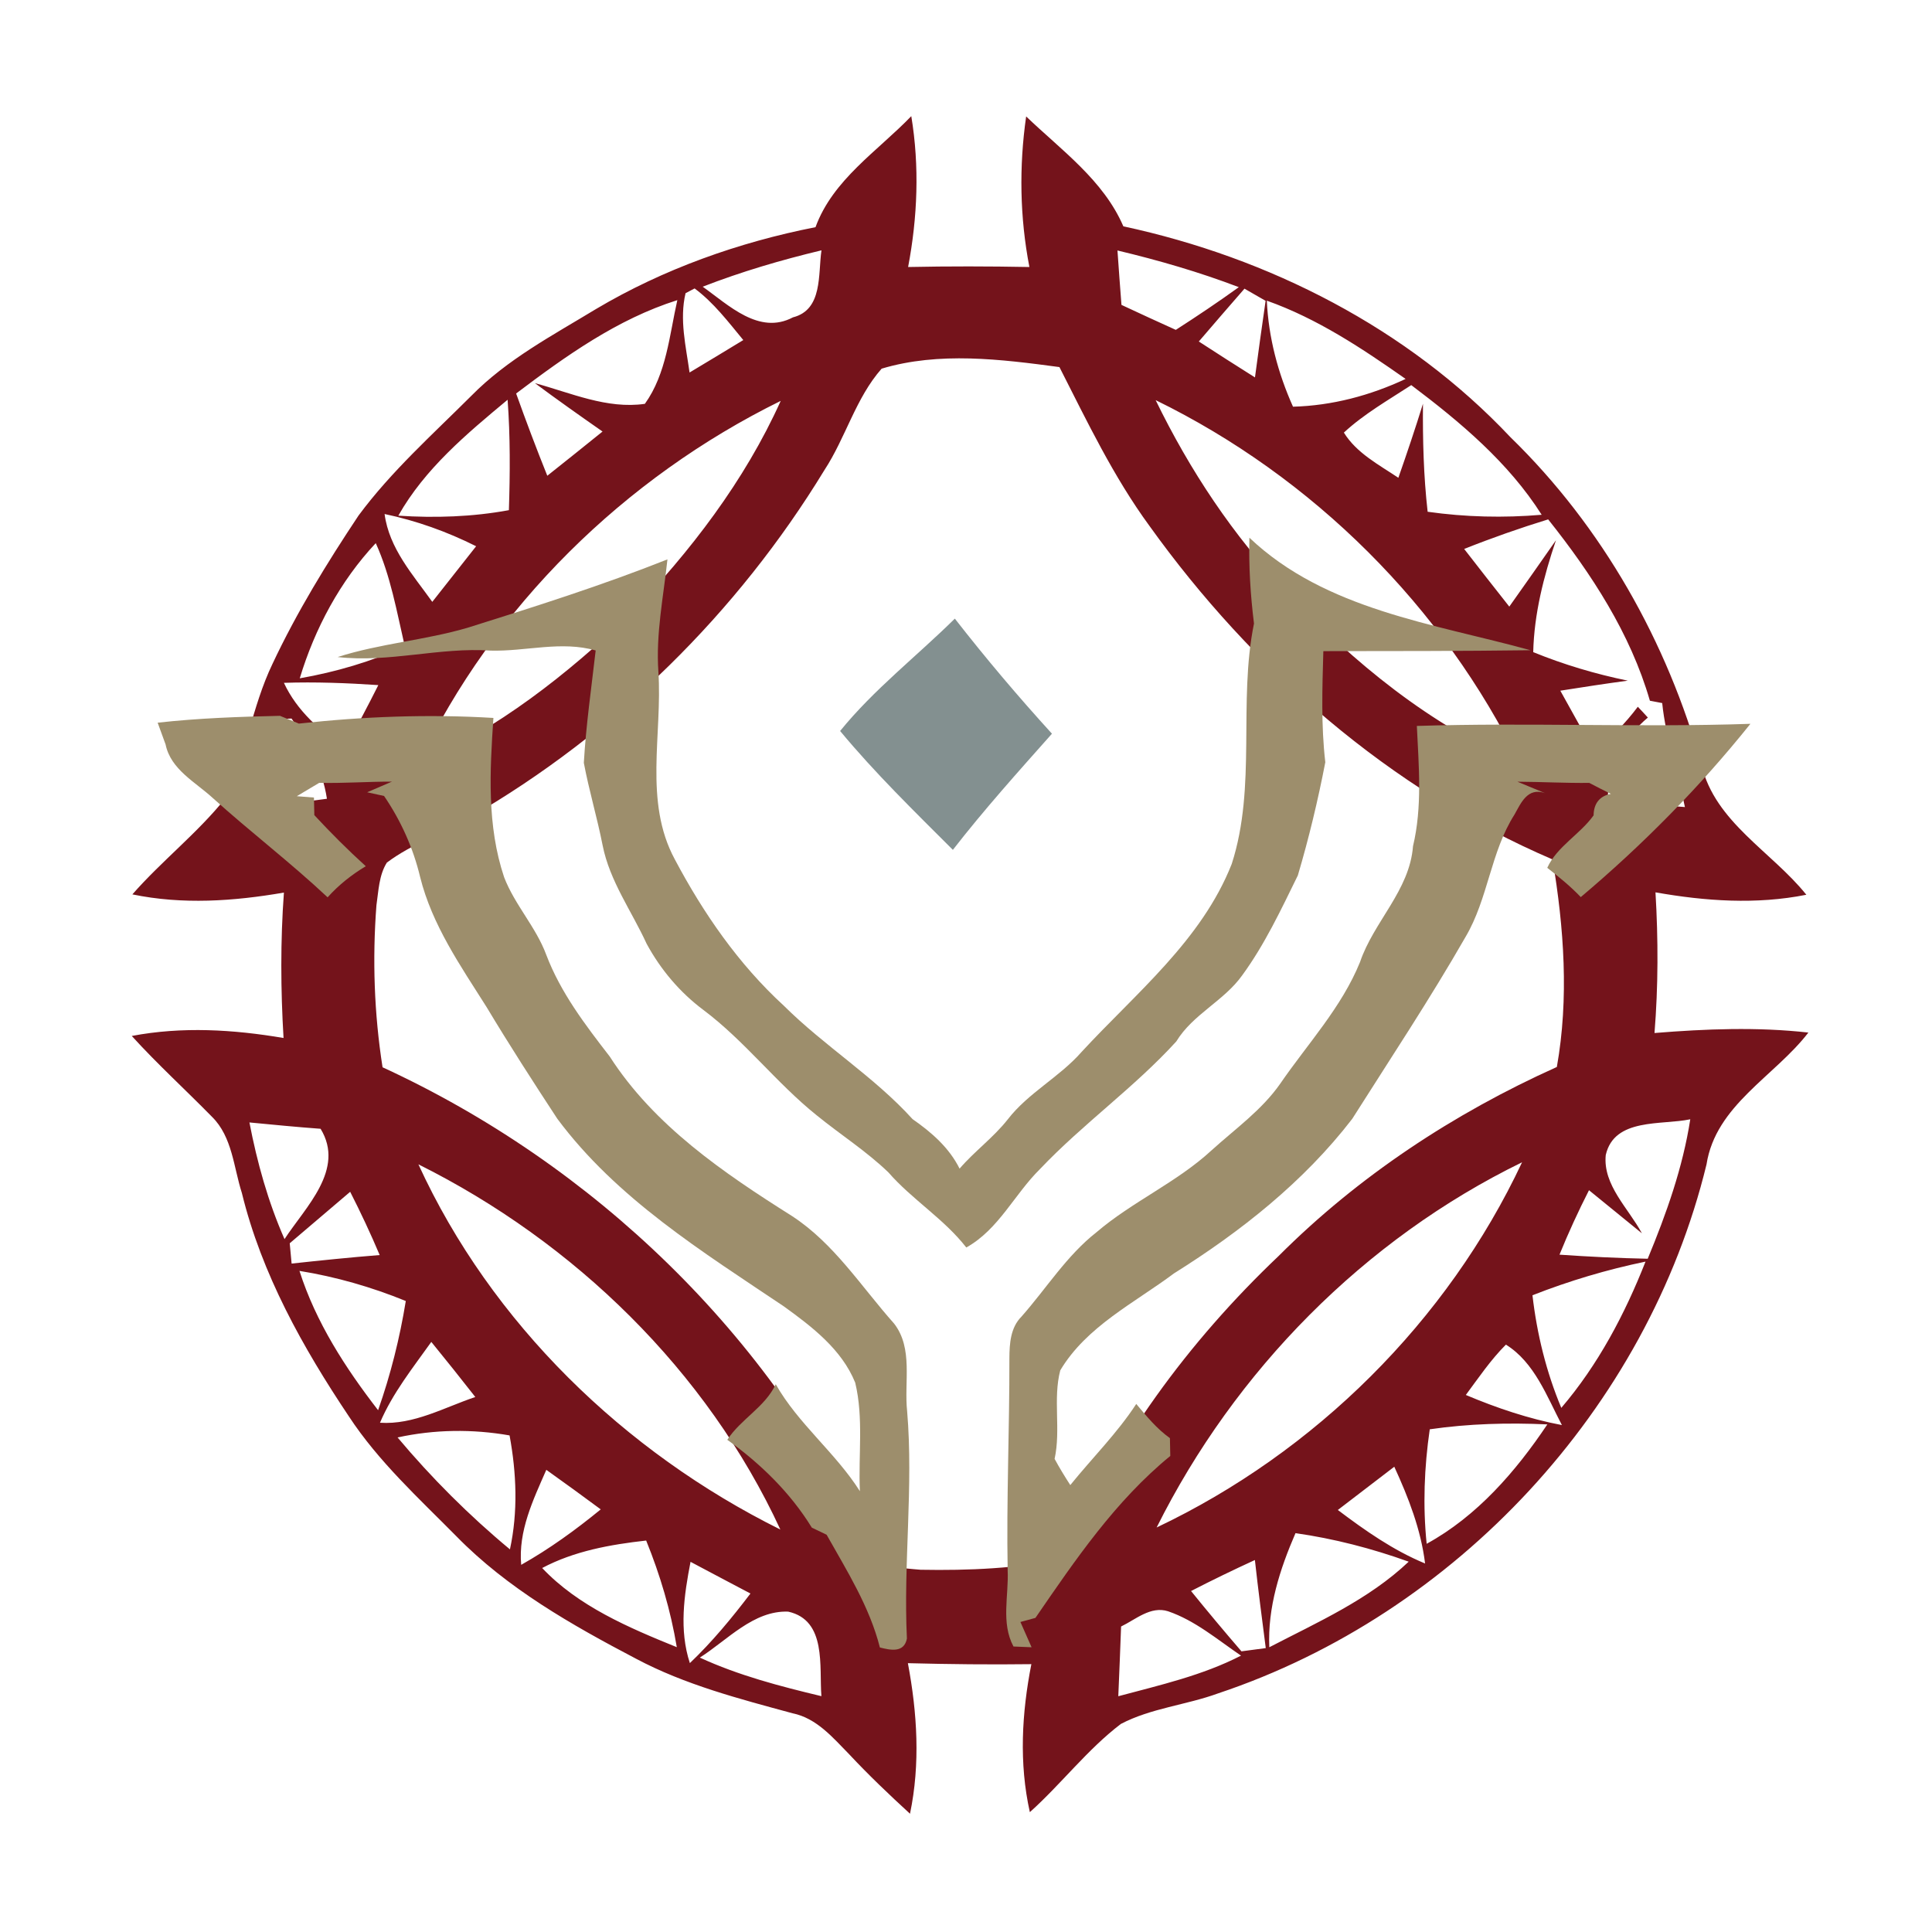 <svg xmlns="http://www.w3.org/2000/svg" width="512" height="512" shape-rendering="geometricPrecision"><g transform="scale(2,2)" stroke-width=".05%"><g fill="#74131b"><path d=" M 108.06 30.10 C 110.36 23.80 116.27 20.04 120.75 15.39 C 121.85 22.03 121.58 28.79 120.33 35.38 C 125.69 35.27 131.05 35.28 136.40 35.38 C 135.13 28.81 135.02 22.06 135.97 15.43 C 140.64 19.91 146.21 23.87 148.85 29.99 C 168.14 34.14 186.53 43.48 200.14 57.93 C 212.32 69.78 220.94 85.07 225.47 101.41 C 227.28 108.96 234.76 112.84 239.35 118.56 C 232.73 119.88 225.96 119.41 219.36 118.24 C 219.73 124.45 219.73 130.68 219.23 136.88 C 226.02 136.33 232.84 136.06 239.62 136.82 C 235.13 142.65 227.34 146.44 226.12 154.30 C 218.26 186.61 192.89 213.87 161.41 224.38 C 157.17 225.93 152.53 226.33 148.52 228.43 C 144.06 231.83 140.63 236.38 136.46 240.12 C 135.01 233.64 135.39 226.98 136.66 220.51 C 131.20 220.58 125.75 220.52 120.30 220.38 C 121.54 226.97 121.96 233.73 120.58 240.33 C 117.82 237.80 115.10 235.21 112.54 232.47 C 110.37 230.26 108.22 227.67 105.02 227.02 C 97.96 225.10 90.79 223.25 84.28 219.79 C 75.78 215.33 67.24 210.49 60.47 203.56 C 55.47 198.50 50.15 193.66 46.23 187.68 C 40.13 178.57 34.67 168.81 32.05 158.08 C 30.95 154.66 30.79 150.64 28.09 147.98 C 24.57 144.39 20.85 141.00 17.46 137.27 C 24.12 136.00 30.92 136.41 37.57 137.54 C 37.19 131.12 37.15 124.69 37.62 118.27 C 30.98 119.42 24.18 119.89 17.54 118.51 C 21.44 114.06 26.18 110.38 29.88 105.76 C 32.57 100.08 33.37 93.67 36.10 87.98 C 39.33 81.11 43.31 74.62 47.51 68.31 C 51.85 62.45 57.32 57.57 62.46 52.44 C 67.21 47.61 73.24 44.43 78.97 40.95 C 87.92 35.64 97.86 32.11 108.06 30.10 M 148.07 33.19 C 148.24 35.59 148.41 38.00 148.60 40.40 C 150.99 41.52 153.39 42.62 155.80 43.71 C 158.63 41.89 161.42 40.02 164.15 38.05 C 158.91 36.05 153.52 34.49 148.07 33.19 M 93.11 37.99 C 96.52 40.40 100.57 44.44 105.07 42.05 C 109.05 41.04 108.38 36.34 108.85 33.17 C 103.51 34.45 98.23 36.00 93.11 37.99 M 90.84 38.85 C 90.01 42.33 90.89 45.90 91.37 49.36 C 93.75 47.94 96.12 46.50 98.49 45.06 C 96.49 42.64 94.57 40.10 92.04 38.22 L 90.84 38.85 M 158.85 45.25 C 161.32 46.86 163.80 48.44 166.29 50.01 C 166.73 46.62 167.22 43.24 167.70 39.86 C 167.00 39.46 165.60 38.65 164.90 38.25 C 162.87 40.57 160.86 42.91 158.85 45.25 M 68.39 52.14 C 69.70 55.80 71.07 59.43 72.52 63.04 C 74.97 61.10 77.41 59.14 79.84 57.18 C 76.83 55.08 73.83 52.96 70.88 50.77 C 75.62 52.05 80.43 54.24 85.45 53.51 C 88.31 49.52 88.70 44.42 89.75 39.77 C 81.80 42.28 74.97 47.17 68.39 52.14 M 167.86 39.84 C 168.08 44.71 169.34 49.45 171.33 53.89 C 176.51 53.75 181.56 52.41 186.25 50.21 C 180.48 46.16 174.55 42.21 167.86 39.84 M 116.82 48.85 C 113.39 52.73 112.06 57.99 109.24 62.29 C 97.73 81.18 81.47 97.19 62.32 108.27 C 58.71 110.43 54.63 111.77 51.26 114.30 C 50.21 115.97 50.16 118.05 49.88 119.95 C 49.33 127.11 49.58 134.32 50.69 141.42 C 78.64 154.29 102.22 176.92 115.20 204.92 C 116.18 207.76 119.49 207.77 121.98 208.00 C 128.36 208.12 134.82 207.83 141.09 206.55 C 147.49 191.32 157.48 177.77 169.42 166.43 C 180.00 155.84 192.66 147.51 206.29 141.38 C 207.91 132.29 207.24 122.93 205.72 113.88 C 184.18 104.65 165.91 88.65 152.32 69.70 C 147.53 63.16 144.04 55.83 140.38 48.64 C 132.63 47.60 124.42 46.57 116.82 48.85 M 178.07 57.32 C 179.76 60.05 182.70 61.57 185.29 63.31 C 186.43 60.06 187.53 56.79 188.55 53.50 C 188.51 58.28 188.63 63.06 189.17 67.81 C 194.17 68.52 199.24 68.64 204.28 68.21 C 199.88 61.27 193.50 55.93 187.00 51.03 C 183.95 53.02 180.75 54.84 178.07 57.32 M 55.44 101.23 C 65.97 96.60 75.15 89.37 83.42 81.46 C 91.47 73.11 98.66 63.74 103.45 53.12 C 82.79 63.28 65.31 80.37 55.44 101.23 M 153.13 53.02 C 157.65 62.31 163.41 71.02 170.57 78.49 C 179.35 87.83 189.54 96.11 201.39 101.21 C 191.25 80.38 173.93 63.19 153.13 53.02 M 52.78 68.33 C 57.67 68.65 62.60 68.49 67.43 67.60 C 67.59 62.73 67.62 57.84 67.26 52.97 C 61.85 57.47 56.29 62.11 52.78 68.33 M 50.96 68.11 C 51.56 72.67 54.71 76.15 57.28 79.75 C 59.21 77.29 61.15 74.83 63.09 72.38 C 59.24 70.45 55.17 68.99 50.96 68.11 M 194.01 72.74 C 196.00 75.29 197.98 77.85 199.99 80.38 C 202.06 77.46 204.12 74.53 206.17 71.59 C 204.55 76.38 203.28 81.32 203.16 86.41 C 207.20 88.06 211.40 89.31 215.69 90.19 C 212.70 90.59 209.73 91.05 206.75 91.52 C 208.27 94.24 209.77 96.97 211.30 99.69 C 213.37 97.84 215.35 95.88 217.02 93.65 C 217.47 94.12 217.91 94.59 218.35 95.08 C 215.20 97.73 213.22 101.44 213.04 105.58 C 216.42 106.25 219.83 106.69 223.26 106.94 C 222.33 102.33 220.73 97.86 220.25 93.16 C 219.84 93.08 219.03 92.93 218.62 92.85 C 216.04 83.93 210.88 76.03 205.14 68.82 C 201.38 69.98 197.67 71.28 194.01 72.74 M 39.72 89.88 C 44.52 89.04 49.21 87.66 53.64 85.65 C 52.57 81.04 51.76 76.31 49.79 71.97 C 45.07 77.00 41.71 83.29 39.72 89.88 M 37.62 90.48 C 39.34 94.19 42.44 96.85 45.70 99.17 C 47.23 96.40 48.71 93.61 50.13 90.78 C 45.96 90.50 41.79 90.34 37.62 90.48 M 36.78 95.29 C 35.66 99.14 34.51 102.99 33.34 106.82 C 36.68 106.64 40.01 106.32 43.32 105.84 C 42.72 101.93 40.90 98.41 38.63 95.21 C 38.17 95.23 37.24 95.27 36.78 95.29 M 33.05 148.73 C 34.07 154.03 35.52 159.24 37.70 164.19 C 40.47 159.94 45.77 154.96 42.48 149.57 C 39.33 149.34 36.19 149.03 33.05 148.73 M 212.77 153.05 C 212.37 157.03 215.80 160.13 217.56 163.42 C 215.22 161.52 212.88 159.61 210.55 157.71 C 209.13 160.50 207.82 163.35 206.64 166.25 C 210.53 166.52 214.43 166.71 218.33 166.79 C 220.80 160.83 222.98 154.71 223.97 148.31 C 220.19 149.12 213.90 148.07 212.77 153.05 M 153.26 202.40 C 174.25 192.44 191.80 175.06 201.68 154.01 C 180.77 164.21 163.63 181.62 153.26 202.40 M 55.44 154.28 C 65.10 175.35 82.73 192.41 103.40 202.67 C 93.67 181.63 76.10 164.58 55.44 154.28 M 46.40 157.92 C 43.73 160.20 41.07 162.47 38.39 164.74 C 38.47 165.64 38.55 166.53 38.64 167.43 C 42.52 167.01 46.41 166.61 50.31 166.30 C 49.11 163.46 47.80 160.67 46.40 157.92 M 203.06 171.63 C 203.65 176.76 204.89 181.79 206.88 186.55 C 211.76 180.84 215.30 174.13 218.04 167.17 C 212.93 168.23 207.92 169.72 203.06 171.63 M 39.68 168.40 C 41.85 175.20 45.76 181.25 50.10 186.86 C 51.76 182.15 52.97 177.31 53.77 172.39 C 49.24 170.54 44.51 169.18 39.68 168.40 M 199.54 178.17 C 197.53 180.18 195.92 182.56 194.23 184.84 C 198.33 186.57 202.57 188.00 206.96 188.83 C 204.97 185.04 203.33 180.52 199.54 178.17 M 50.35 188.52 C 54.82 188.82 58.87 186.49 62.98 185.11 C 61.06 182.66 59.12 180.22 57.15 177.81 C 54.70 181.25 52.02 184.60 50.35 188.52 M 189.45 189.39 C 188.72 194.41 188.52 199.50 189.04 204.56 C 195.71 200.91 200.85 194.98 205.03 188.74 C 199.83 188.50 194.61 188.64 189.45 189.39 M 52.68 190.47 C 57.19 195.84 62.17 200.82 67.57 205.30 C 68.65 200.31 68.44 195.19 67.52 190.20 C 62.60 189.34 57.57 189.40 52.68 190.47 M 72.39 194.76 C 70.64 198.75 68.66 202.86 69.06 207.35 C 72.80 205.24 76.28 202.72 79.60 200.00 C 77.22 198.23 74.81 196.49 72.39 194.76 M 177.27 200.08 C 180.89 202.81 184.62 205.43 188.83 207.17 C 188.28 202.67 186.63 198.44 184.75 194.35 C 182.26 196.26 179.77 198.17 177.27 200.08 M 71.84 207.77 C 76.63 212.84 83.32 215.68 89.68 218.26 C 88.87 213.40 87.47 208.68 85.62 204.13 C 80.89 204.66 76.10 205.51 71.84 207.77 M 168.19 218.27 C 174.60 214.94 181.36 211.96 186.66 206.93 C 181.79 205.18 176.78 203.88 171.66 203.15 C 169.59 207.93 167.95 212.99 168.19 218.27 M 91.50 206.95 C 90.64 211.38 89.97 215.98 91.41 220.37 C 94.37 217.55 96.97 214.40 99.44 211.15 C 96.79 209.76 94.14 208.35 91.50 206.95 M 157.82 210.82 C 160.00 213.51 162.23 216.18 164.50 218.81 C 165.57 218.66 166.65 218.52 167.72 218.38 C 167.22 214.49 166.71 210.60 166.28 206.71 C 163.43 208.02 160.61 209.38 157.82 210.82 M 92.73 219.64 C 97.87 222.01 103.36 223.44 108.84 224.75 C 108.53 220.83 109.57 214.69 104.44 213.55 C 99.85 213.37 96.36 217.34 92.73 219.64 M 148.55 215.52 C 148.45 218.60 148.30 221.68 148.18 224.76 C 153.70 223.28 159.33 222.01 164.44 219.38 C 161.33 217.27 158.37 214.73 154.77 213.50 C 152.46 212.77 150.49 214.59 148.55 215.52 Z"/></g></g><g transform="scale(2,2)" stroke-width=".05%"><g fill="#9d8e6c"><path d=" M 165.55 71.25 C 175.63 80.82 189.96 82.62 202.81 86.16 C 193.66 86.28 184.50 86.27 175.35 86.28 C 175.21 91.19 175.04 96.11 175.61 101.00 C 174.64 106.03 173.43 111.08 171.97 116.00 C 169.75 120.52 167.59 125.14 164.61 129.22 C 162.19 132.63 158.06 134.39 155.87 137.99 C 150.33 144.08 143.49 148.91 137.81 154.90 C 134.40 158.26 132.35 162.89 128.04 165.30 C 125.07 161.49 120.88 158.97 117.72 155.35 C 114.80 152.53 111.35 150.34 108.21 147.78 C 102.87 143.50 98.69 137.94 93.21 133.83 C 90.08 131.49 87.54 128.48 85.68 125.05 C 83.70 120.72 80.79 116.76 79.85 112.01 C 79.13 108.34 78.05 104.75 77.36 101.08 C 77.65 96.10 78.36 91.15 78.93 86.19 C 74.37 84.88 69.68 86.33 65.05 86.21 C 58.25 85.73 51.54 87.85 44.74 87.06 C 50.37 85.26 56.30 84.84 61.96 83.18 C 70.86 80.39 79.76 77.57 88.44 74.12 C 87.91 79.07 86.89 84.01 87.24 89.01 C 87.79 97.28 85.27 106.18 89.41 113.86 C 93.20 121.01 97.87 127.77 103.86 133.26 C 109.25 138.62 115.81 142.65 120.92 148.29 C 123.43 150.04 125.76 152.06 127.15 154.85 C 129.13 152.54 131.64 150.73 133.52 148.34 C 136.26 144.79 140.39 142.73 143.32 139.38 C 150.51 131.59 159.22 124.60 163.21 114.48 C 166.54 104.17 164.03 93.10 166.16 82.62 C 165.69 78.85 165.46 75.05 165.55 71.25 Z"/><path d=" M 20.89 95.76 C 26.27 95.16 31.69 94.97 37.10 94.85 C 37.73 95.10 38.97 95.62 39.60 95.88 C 48.16 94.94 56.78 94.61 65.38 95.13 C 64.90 102.20 64.51 109.41 66.80 116.24 C 68.21 119.91 71.01 122.82 72.38 126.51 C 74.28 131.52 77.54 135.79 80.79 139.99 C 86.66 149.14 95.87 155.41 104.91 161.11 C 110.52 164.75 114.11 170.48 118.48 175.39 C 121.03 178.69 119.78 183.15 120.20 186.99 C 121.05 197.03 119.69 207.08 120.17 217.12 C 119.79 219.06 117.98 218.65 116.59 218.30 C 115.22 212.90 112.23 208.16 109.53 203.36 C 109.04 203.13 108.06 202.65 107.57 202.42 C 104.72 197.78 100.77 193.94 96.37 190.78 C 98.17 188.02 101.35 186.47 102.79 183.42 C 105.75 188.65 110.71 192.49 113.94 197.59 C 113.72 192.80 114.45 187.91 113.32 183.21 C 111.54 178.81 107.61 175.81 103.89 173.12 C 93.10 165.87 81.71 158.82 73.84 148.23 C 70.64 143.35 67.48 138.45 64.48 133.45 C 61.03 127.99 57.25 122.57 55.67 116.21 C 54.75 112.36 53.12 108.74 50.89 105.47 C 50.33 105.34 49.21 105.10 48.65 104.98 C 49.47 104.62 51.11 103.92 51.93 103.57 C 48.72 103.56 45.51 103.81 42.30 103.73 C 41.31 104.32 40.32 104.91 39.33 105.50 C 39.89 105.55 41.03 105.64 41.60 105.68 C 41.61 106.26 41.64 107.43 41.65 108.01 C 43.83 110.36 46.10 112.63 48.47 114.78 C 46.59 115.90 44.87 117.27 43.41 118.90 C 38.51 114.30 33.16 110.22 28.17 105.72 C 25.87 103.61 22.62 101.96 21.94 98.64 C 21.68 97.92 21.15 96.48 20.89 95.76 Z"/><path d=" M 187.74 96.19 C 202.46 95.72 217.23 96.41 231.94 95.91 C 225.24 104.28 217.66 111.96 209.46 118.87 C 208.10 117.44 206.57 116.20 205.02 114.99 C 206.30 112.17 209.36 110.56 211.16 108.04 C 211.18 106.53 211.90 105.49 213.45 105.19 C 212.49 104.72 211.53 104.24 210.59 103.74 C 207.41 103.77 204.24 103.60 201.07 103.58 C 201.98 103.96 203.80 104.72 204.71 105.09 C 202.39 104.29 201.53 106.43 200.68 107.93 C 197.51 112.90 197.19 119.08 194.19 124.15 C 189.48 132.37 184.24 140.26 179.18 148.25 C 172.78 156.57 164.41 163.19 155.56 168.73 C 150.30 172.66 143.96 175.76 140.49 181.58 C 139.50 185.37 140.59 189.44 139.74 193.31 C 140.38 194.49 141.08 195.64 141.82 196.78 C 144.72 193.19 148.03 189.91 150.56 186.03 C 151.92 187.66 153.28 189.32 155.02 190.56 C 155.03 191.15 155.05 192.33 155.07 192.92 C 147.78 198.89 142.48 206.69 137.20 214.38 C 136.70 214.51 135.71 214.79 135.21 214.92 C 135.71 216.03 136.20 217.15 136.69 218.27 C 136.09 218.24 134.89 218.19 134.29 218.17 C 132.61 215.02 133.68 211.42 133.52 208.05 C 133.35 198.68 133.77 189.32 133.75 179.95 C 133.76 178.03 133.90 175.91 135.34 174.47 C 138.65 170.73 141.33 166.38 145.30 163.27 C 150.05 159.21 155.91 156.69 160.52 152.44 C 163.65 149.60 167.19 147.10 169.64 143.59 C 173.27 138.30 177.76 133.51 180.21 127.48 C 182.03 122.11 186.78 118.00 187.23 112.13 C 188.48 106.89 187.99 101.51 187.74 96.19 Z"/></g><g fill="#839090"><path d=" M 111.32 96.86 C 115.80 91.34 121.48 86.95 126.52 81.97 C 130.61 87.22 134.91 92.30 139.39 97.22 C 134.91 102.26 130.40 107.28 126.26 112.61 C 121.14 107.49 115.95 102.44 111.32 96.86 Z"/></g></g></svg>